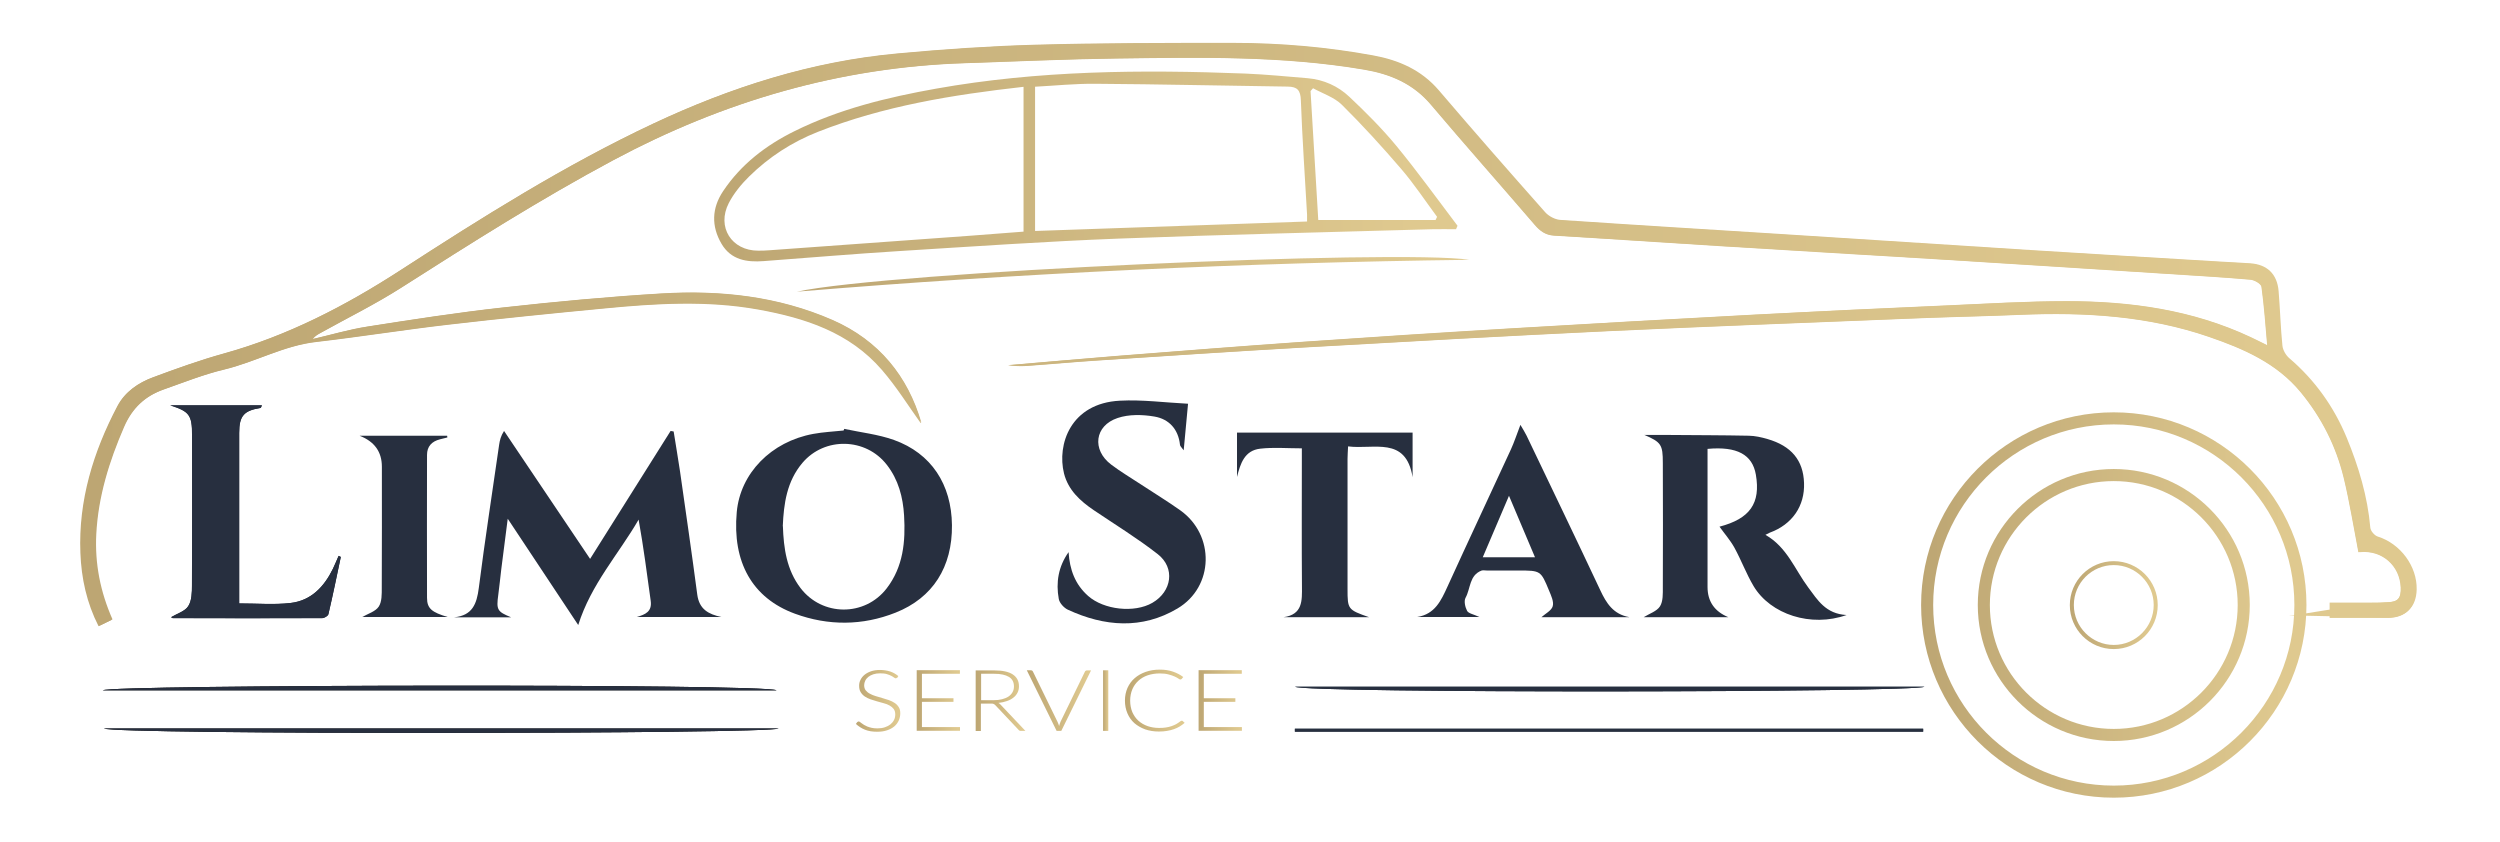 <?xml version="1.0" encoding="UTF-8"?>
<svg xmlns="http://www.w3.org/2000/svg" xmlns:xlink="http://www.w3.org/1999/xlink" id="Layer_1" data-name="Layer 1" viewBox="0 0 229.79 77.4">
  <defs>
    <style>
      .cls-1 {
        fill: url(#linear-gradient-2);
      }

      .cls-2 {
        fill: #272f3f;
      }

      .cls-3 {
        fill: url(#linear-gradient-6);
      }

      .cls-4 {
        fill: url(#linear-gradient-11);
      }

      .cls-5 {
        fill: url(#linear-gradient-10);
      }

      .cls-6 {
        fill: url(#linear-gradient-5);
      }

      .cls-7 {
        fill: url(#linear-gradient-7);
      }

      .cls-8 {
        fill: url(#linear-gradient-9);
      }

      .cls-9 {
        fill: url(#linear-gradient-3);
      }

      .cls-10 {
        fill: url(#linear-gradient);
      }

      .cls-11 {
        fill: url(#linear-gradient-4);
      }

      .cls-12 {
        fill: url(#linear-gradient-8);
      }

      .cls-13 {
        fill: url(#linear-gradient-12);
      }

      .cls-14 {
        fill: url(#linear-gradient-13);
      }
    </style>
    <linearGradient id="linear-gradient" x1="78.68" y1="64.39" x2="82.76" y2="64.39" gradientUnits="userSpaceOnUse">
      <stop offset="0" stop-color="#bda673"></stop>
      <stop offset=".94" stop-color="#dfc98f"></stop>
    </linearGradient>
    <linearGradient id="linear-gradient-2" x1="84.25" y1="64.39" x2="88.24" y2="64.39" xlink:href="#linear-gradient"></linearGradient>
    <linearGradient id="linear-gradient-3" x1="89.69" y1="64.39" x2="94.26" y2="64.39" xlink:href="#linear-gradient"></linearGradient>
    <linearGradient id="linear-gradient-4" x1="94.39" y1="64.39" x2="100.29" y2="64.39" xlink:href="#linear-gradient"></linearGradient>
    <linearGradient id="linear-gradient-5" x1="101.39" y1="64.39" x2="101.87" y2="64.39" xlink:href="#linear-gradient"></linearGradient>
    <linearGradient id="linear-gradient-6" x1="103.4" x2="108.88" xlink:href="#linear-gradient"></linearGradient>
    <linearGradient id="linear-gradient-7" x1="110.17" y1="64.39" x2="114.15" y2="64.39" xlink:href="#linear-gradient"></linearGradient>
    <linearGradient id="linear-gradient-8" x1="176.58" y1="55.62" x2="211.99" y2="55.62" xlink:href="#linear-gradient"></linearGradient>
    <linearGradient id="linear-gradient-9" x1="190.24" y1="55.62" x2="198.33" y2="55.62" xlink:href="#linear-gradient"></linearGradient>
    <linearGradient id="linear-gradient-10" x1="7.41" y1="30.76" x2="222.09" y2="30.76" xlink:href="#linear-gradient"></linearGradient>
    <linearGradient id="linear-gradient-11" x1="73.24" y1="25.22" x2="135.07" y2="25.22" xlink:href="#linear-gradient"></linearGradient>
    <linearGradient id="linear-gradient-12" x1="7.41" y1="30.76" x2="222.09" y2="30.76" xlink:href="#linear-gradient"></linearGradient>
    <linearGradient id="linear-gradient-13" x1="65.65" y1="15.31" x2="133.97" y2="15.31" xlink:href="#linear-gradient"></linearGradient>
  </defs>
  <g>
    <path class="cls-10" d="m82.46,62.28s-.07.07-.12.07c-.04,0-.09-.02-.16-.07-.06-.05-.15-.1-.26-.16s-.25-.11-.41-.16c-.16-.05-.37-.07-.61-.07s-.45.03-.63.09-.34.14-.46.24c-.12.1-.22.22-.28.35-.06.13-.1.27-.1.41,0,.19.05.35.14.47.1.12.22.23.38.31.16.09.33.16.53.22.2.06.4.12.61.18.21.06.41.12.61.19.2.07.38.16.53.26.16.1.28.23.38.39.1.15.14.34.14.57s-.05.45-.14.66c-.1.21-.23.39-.41.54-.18.15-.4.27-.67.36-.26.09-.56.13-.9.13-.44,0-.81-.06-1.13-.19-.32-.13-.59-.31-.83-.53l.13-.17s.08-.06.13-.06c.03,0,.06.02.11.05.04.03.1.07.16.12.06.05.14.1.22.15.09.05.19.1.3.15.12.05.25.08.4.12.15.03.32.05.51.05.26,0,.5-.03.7-.1.21-.07.38-.16.52-.27.14-.12.25-.25.33-.41.08-.16.11-.33.11-.51,0-.2-.05-.36-.14-.49-.1-.13-.22-.23-.38-.32-.16-.09-.33-.16-.53-.21-.2-.06-.4-.11-.61-.17-.21-.06-.41-.12-.61-.19-.2-.07-.38-.16-.53-.26-.16-.11-.28-.24-.38-.4-.1-.16-.14-.36-.14-.6,0-.19.04-.37.13-.54.08-.17.21-.33.37-.46.16-.13.36-.24.6-.32.24-.08.51-.12.82-.12.34,0,.65.05.93.14.27.09.52.23.75.42l-.11.18Z"></path>
    <path class="cls-1" d="m88.24,66.84v.33h-3.98v-5.57h3.97v.33h-3.49v2.25h2.9v.33h-2.9v2.32h3.5Z"></path>
    <path class="cls-9" d="m94.26,67.18h-.41c-.05,0-.1,0-.13-.02-.04-.01-.07-.04-.1-.08l-2.13-2.26s-.05-.05-.08-.07-.06-.04-.09-.05-.07-.02-.12-.03c-.05,0-.1,0-.17,0h-.87v2.52h-.48v-5.57h1.7c.76,0,1.33.12,1.71.37s.57.61.57,1.09c0,.21-.04.41-.13.58-.09.18-.21.33-.38.46-.16.13-.36.24-.6.32-.23.08-.49.14-.78.17.08.04.14.09.2.16l2.28,2.41Zm-2.94-2.82c.29,0,.56-.03.79-.09.23-.06.43-.14.59-.25.16-.11.28-.24.37-.4s.13-.33.13-.52c0-.4-.15-.69-.46-.88s-.76-.29-1.35-.29h-1.21v2.43h1.15Z"></path>
    <path class="cls-11" d="m100.29,61.61l-2.74,5.57h-.43l-2.74-5.57h.38s.08,0,.11.03c.03.02.05.05.07.08l2.26,4.62c.03.06.05.12.08.19.03.07.05.13.07.2.02-.07.04-.14.06-.2.02-.07.05-.13.07-.19l2.25-4.62s.03-.05.07-.07.07-.03.11-.03h.37Z"></path>
    <path class="cls-6" d="m101.87,67.18h-.48v-5.57h.48v5.57Z"></path>
    <path class="cls-3" d="m108.62,66.24s.06,0,.08.03l.19.17c-.14.12-.29.23-.45.33-.16.1-.34.18-.53.25-.19.07-.4.12-.63.16-.23.04-.48.06-.76.06-.46,0-.88-.07-1.26-.2-.38-.14-.71-.33-.99-.57-.28-.25-.49-.55-.64-.9-.15-.35-.23-.74-.23-1.17s.08-.81.23-1.16c.16-.35.37-.65.66-.9.28-.25.62-.44,1.01-.58.39-.14.83-.21,1.3-.21s.85.06,1.2.18c.35.12.67.28.96.5l-.15.18s-.06.05-.12.05c-.04,0-.1-.03-.18-.09-.08-.06-.2-.12-.35-.19-.15-.07-.34-.13-.56-.19s-.49-.09-.8-.09c-.4,0-.77.06-1.1.17s-.62.28-.86.5c-.24.22-.43.48-.56.79-.13.31-.2.66-.2,1.04s.07.75.2,1.06c.14.31.32.57.56.79.24.21.52.38.84.49.32.11.67.17,1.05.17.24,0,.45-.01.63-.04.19-.03.36-.07.51-.12.16-.05.3-.12.44-.19.13-.08.27-.17.4-.27.02-.01.03-.02.05-.03.02,0,.03,0,.05,0Z"></path>
    <path class="cls-7" d="m114.15,66.84v.33h-3.98v-5.57h3.97v.33h-3.49v2.25h2.9v.33h-2.9v2.32h3.5Z"></path>
  </g>
  <g>
    <path class="cls-12" d="m194.29,73.32c-9.76,0-17.71-7.94-17.71-17.71s7.94-17.71,17.71-17.71,17.71,7.94,17.71,17.71-7.94,17.71-17.71,17.71Zm0-34.31c-9.15,0-16.6,7.45-16.6,16.6s7.45,16.6,16.6,16.6,16.6-7.45,16.6-16.6-7.45-16.6-16.6-16.6Zm0,29.1c-6.89,0-12.5-5.61-12.5-12.5s5.61-12.5,12.5-12.5,12.5,5.61,12.5,12.5-5.61,12.5-12.5,12.5Zm0-23.89c-6.28,0-11.39,5.11-11.39,11.39s5.11,11.39,11.39,11.39,11.39-5.11,11.39-11.39-5.11-11.39-11.39-11.39Z"></path>
    <path class="cls-8" d="m194.29,59.66c-2.23,0-4.04-1.81-4.04-4.04s1.81-4.04,4.04-4.04,4.04,1.81,4.04,4.04-1.81,4.04-4.04,4.04Zm0-7.72c-2.03,0-3.67,1.65-3.67,3.67s1.65,3.67,3.67,3.67,3.67-1.65,3.67-3.67-1.65-3.67-3.67-3.67Z"></path>
  </g>
  <path class="cls-5" d="m84.66,38.86c-1.24-4.25-3.88-7.55-8.16-9.43-5.01-2.19-10.31-2.76-15.69-2.44-4.88.29-9.76.75-14.62,1.29-4.15.46-8.29,1.1-12.42,1.75-1.7.27-3.37.76-5.05,1.15.2-.28.45-.41.69-.55,2.5-1.39,5.08-2.66,7.49-4.2,6.38-4.07,12.76-8.12,19.44-11.69,10.13-5.42,20.85-8.56,32.36-8.93,4.64-.15,9.27-.37,13.91-.43,7.6-.1,15.2-.26,22.75,1.02,2.43.41,4.52,1.29,6.16,3.23,3.14,3.71,6.37,7.35,9.54,11.04.48.56.98.94,1.77.99,5.11.3,10.22.66,15.33.97,6.72.42,13.44.81,20.15,1.22,6.97.43,13.95.88,20.92,1.33,2.54.16,5.08.31,7.61.53.37.03.98.38,1.02.65.24,1.73.36,3.47.53,5.4-.67-.33-1.1-.54-1.53-.75-5.36-2.52-11.08-3.31-16.92-3.31-3.67,0-7.34.22-11.01.39-5.86.26-11.72.52-17.57.84-7.56.4-15.12.83-22.67,1.28-6.3.38-12.6.79-18.9,1.22-5.72.4-11.43.85-17.15,1.3-3.33.26-6.66.56-9.99.85.57.06,1.13.1,1.69.06,2.18-.15,4.36-.36,6.55-.5,6.4-.42,12.79-.85,19.19-1.21,9.26-.53,18.53-1.05,27.79-1.49,9.56-.45,19.12-.8,28.68-1.19,3.06-.12,6.12-.18,9.17-.31,5.9-.25,11.73.1,17.35,2.04,3.13,1.08,6.18,2.39,8.39,5.07,1.92,2.33,3.25,4.95,3.96,7.87.54,2.23.9,4.5,1.35,6.83-.08,0,.05.01.17,0,2-.19,3.64,1.24,3.72,3.25.04,1.01-.27,1.35-1.26,1.37-.61.01-1.22.01-1.84.02-1.14,0-2.28,0-3.43,0v1.41c1.81,0,3.57,0,5.34,0,1.6,0,2.56-.96,2.59-2.57.05-2.15-1.5-4.22-3.57-4.87-.29-.09-.66-.51-.69-.81-.25-2.89-1.07-5.63-2.17-8.28-1.17-2.83-2.92-5.28-5.27-7.3-.32-.27-.6-.75-.64-1.16-.17-1.67-.21-3.34-.35-5.01-.13-1.57-1.06-2.45-2.62-2.56-.87-.06-1.74-.1-2.6-.15-5.82-.35-11.64-.7-17.45-1.06-7.68-.48-15.36-.99-23.04-1.48-6.78-.43-13.56-.83-20.34-1.3-.47-.03-1.04-.34-1.36-.7-3.29-3.71-6.57-7.43-9.78-11.21-1.6-1.88-3.67-2.77-5.99-3.2-4.28-.79-8.61-1.16-12.96-1.16-6.06,0-12.12,0-18.17.17-4.21.12-8.43.41-12.63.8-7.87.72-15.3,3.09-22.43,6.44-8.12,3.82-15.69,8.59-23.21,13.46-5.07,3.29-10.39,6.04-16.26,7.67-2.2.61-4.35,1.38-6.49,2.18-1.35.5-2.56,1.32-3.25,2.62-2.22,4.22-3.59,8.68-3.4,13.51.09,2.32.57,4.57,1.67,6.73.44-.21.8-.39,1.21-.59-1.13-2.53-1.63-5.13-1.49-7.84.18-3.45,1.19-6.69,2.56-9.85.75-1.73,1.94-2.85,3.66-3.46,1.85-.65,3.68-1.39,5.58-1.84,2.87-.69,5.48-2.2,8.47-2.54,4.06-.47,8.09-1.12,12.15-1.59,4.8-.56,9.6-1.04,14.41-1.5,4.69-.45,9.37-.74,14.06.1,4.33.78,8.41,2.1,11.39,5.55,1.36,1.57,2.46,3.35,3.56,4.88Z"></path>
  <path class="cls-2" d="m15.67,37.26c1.73.55,1.99.88,1.99,2.71,0,4.61.01,9.21-.01,13.82,0,.65-.02,1.42-.34,1.92-.31.48-1.04.69-1.57,1.01,0,0,.08.09.16.09,4.57.01,9.15.02,13.72,0,.2,0,.53-.2.57-.36.41-1.75.77-3.5,1.14-5.26,0-.01-.09-.05-.2-.1-.18.4-.34.81-.53,1.2-.81,1.65-2.01,2.92-3.89,3.13-1.51.17-3.07.04-4.72.04,0-.61,0-1.18,0-1.75,0-4.64,0-9.28,0-13.92,0-1.57.43-2.05,1.97-2.3.03,0,.05-.1.12-.24h-8.4Z"></path>
  <path d="m9.56,66.96c.81.57,61.27.52,62,0H9.56Z"></path>
  <path class="cls-2" d="m176.77,67.25c0-.09,0-.18,0-.27h-57.75c0,.09,0,.18,0,.27h57.75Z"></path>
  <path class="cls-4" d="m135.07,23.88c-6.59-.99-53.39,1.11-61.83,2.93,20.57-1.7,41.18-2.67,61.83-2.93Z"></path>
  <path d="m71.37,63.45c-.9-.62-61.34-.52-61.92,0h61.92Z"></path>
  <path class="cls-2" d="m119.03,63.12c.82.61,57.21.54,57.86,0h-57.86Z"></path>
  <path class="cls-13" d="m210.37,56.56c1.14,0,4.59-.77,5.74-.77.61,0,2.71-.43,3.32-.44.99-.02,1.3-.36,1.26-1.37-.08-2.02-1.72-3.45-3.72-3.25-.12.01-.25,0-.17,0-.45-2.33-.81-4.6-1.35-6.83-.71-2.91-2.04-5.54-3.96-7.87-2.21-2.67-5.26-3.99-8.39-5.07-5.62-1.94-11.46-2.29-17.35-2.04-3.06.13-6.12.19-9.17.31-9.56.38-19.12.74-28.68,1.19-9.27.44-18.53.96-27.79,1.49-6.4.37-12.79.79-19.19,1.21-2.18.14-4.36.34-6.55.5-.56.04-1.13,0-1.69-.06,3.33-.28,6.66-.58,9.99-.85,5.71-.45,11.43-.9,17.15-1.3,6.3-.44,12.6-.85,18.9-1.22,7.56-.45,15.11-.88,22.67-1.28,5.86-.31,11.71-.58,17.57-.84,3.67-.16,7.34-.39,11.01-.39,5.84,0,11.56.79,16.92,3.31.43.2.86.42,1.53.75-.17-1.92-.29-3.67-.53-5.4-.04-.27-.65-.62-1.02-.65-2.53-.22-5.07-.36-7.61-.53-6.97-.45-13.95-.9-20.92-1.33-6.72-.42-13.44-.81-20.15-1.22-5.11-.32-10.22-.67-15.33-.97-.79-.05-1.29-.43-1.77-.99-3.17-3.69-6.39-7.33-9.54-11.04-1.64-1.93-3.73-2.82-6.16-3.23-7.54-1.28-15.15-1.11-22.75-1.02-4.64.06-9.27.28-13.91.43-11.51.37-22.23,3.51-32.36,8.93-6.68,3.58-13.06,7.62-19.44,11.69-2.41,1.54-4.99,2.81-7.49,4.2-.25.14-.49.27-.69.55,1.68-.39,3.35-.89,5.05-1.15,4.13-.65,8.27-1.29,12.42-1.75,4.86-.54,9.74-1,14.62-1.29,5.38-.32,10.68.25,15.69,2.44,4.28,1.88,6.92,5.18,8.16,9.43-1.1-1.53-2.2-3.31-3.56-4.88-2.98-3.45-7.06-4.77-11.39-5.55-4.69-.85-9.37-.56-14.06-.1-4.81.46-9.61.94-14.41,1.5-4.06.47-8.09,1.12-12.15,1.59-2.99.34-5.59,1.85-8.47,2.54-1.9.46-3.73,1.19-5.58,1.84-1.72.61-2.91,1.73-3.66,3.46-1.37,3.16-2.38,6.39-2.56,9.85-.14,2.71.37,5.31,1.49,7.84-.41.2-.78.38-1.21.59-1.1-2.16-1.58-4.41-1.67-6.73-.19-4.83,1.19-9.29,3.4-13.51.68-1.3,1.9-2.12,3.25-2.62,2.14-.79,4.29-1.57,6.49-2.18,5.87-1.63,11.19-4.39,16.26-7.67,7.51-4.87,15.08-9.64,23.21-13.46,7.13-3.35,14.55-5.72,22.43-6.44,4.2-.39,8.41-.68,12.63-.8,6.05-.17,12.11-.17,18.17-.17,4.35,0,8.68.37,12.96,1.16,2.32.43,4.39,1.33,5.99,3.2,3.22,3.77,6.49,7.5,9.78,11.21.32.36.89.66,1.36.7,6.78.46,13.56.87,20.34,1.3,7.68.49,15.36.99,23.04,1.48,5.82.37,11.64.71,17.45,1.06.87.05,1.74.09,2.6.15,1.56.1,2.49.98,2.62,2.56.14,1.67.18,3.35.35,5.01.04.41.32.89.64,1.16,2.35,2.01,4.1,4.47,5.27,7.3,1.09,2.65,1.92,5.39,2.17,8.28.03.3.39.72.69.81,2.07.65,3.62,2.72,3.57,4.87-.04,1.61-.99,2.56-2.59,2.57"></path>
  <path class="cls-14" d="m133.84,21.07c-.73,0-1.47-.02-2.2,0-9.59.28-19.19.49-28.78.86-6.75.26-13.5.73-20.25,1.15-4.14.26-8.28.61-12.42.92-1.56.12-3-.11-3.87-1.59-.95-1.62-.9-3.27.14-4.83,1.65-2.48,3.96-4.24,6.58-5.53,4.1-2.03,8.51-3.1,12.99-3.9,9.41-1.68,18.89-1.76,28.4-1.39,1.93.08,3.85.27,5.78.43,1.46.13,2.77.72,3.81,1.7,1.52,1.43,3.01,2.92,4.33,4.52,1.96,2.38,3.76,4.89,5.62,7.34l-.13.3Zm-38.69.16c8.46-.29,16.71-.58,24.99-.87,0-.31,0-.47,0-.63-.2-3.5-.44-7-.57-10.51-.03-.92-.32-1.25-1.2-1.26-5.89-.08-11.78-.22-17.67-.26-1.88-.02-3.77.18-5.56.27v13.27Zm-1.07-13.25c-6.58.74-12.87,1.77-18.88,4.13-2.41.95-4.52,2.32-6.35,4.12-.72.71-1.4,1.54-1.86,2.43-1.14,2.21.26,4.39,2.71,4.38.35,0,.71-.01,1.06-.04,6.13-.44,12.26-.89,18.38-1.33,1.66-.12,3.32-.25,4.94-.38V7.98Zm37.88,12.22c.04-.09.09-.18.13-.27-1.08-1.46-2.09-2.99-3.27-4.37-1.75-2.04-3.57-4.04-5.48-5.93-.7-.69-1.76-1.03-2.65-1.52l-.23.26c.24,3.96.48,7.93.71,11.85h10.79Z"></path>
  <path class="cls-2" d="m46.95,56.74h-5.2c1.67-.17,2.07-1.22,2.26-2.7.56-4.4,1.24-8.78,1.87-13.17.06-.4.15-.79.45-1.26,2.6,3.87,5.21,7.75,7.91,11.76,2.51-3.99,4.95-7.87,7.4-11.76.09.02.19.03.28.05.19,1.21.4,2.42.58,3.63.54,3.79,1.09,7.57,1.59,11.36.18,1.35,1.03,1.81,2.21,2.06h-7.76c.78-.23,1.41-.49,1.27-1.49-.34-2.47-.66-4.95-1.11-7.46-1.84,3.18-4.37,5.93-5.55,9.69-2.14-3.23-4.24-6.39-6.48-9.77-.22,1.71-.41,3.16-.59,4.61-.1.8-.17,1.6-.28,2.39-.19,1.37-.09,1.54,1.16,2.05Z"></path>
  <path class="cls-2" d="m151.13,39.98c.79,0,1.59,0,2.38,0,2.41.02,4.83.02,7.24.07.57.01,1.15.14,1.7.3,2.21.64,3.3,1.96,3.37,4.04.08,2.12-1.09,3.82-3.15,4.57-.08.03-.16.08-.4.2,1.99,1.13,2.7,3.18,3.93,4.83.86,1.15,1.61,2.44,3.53,2.54-3.26,1.16-6.99-.05-8.55-2.66-.67-1.13-1.13-2.38-1.76-3.53-.39-.7-.93-1.31-1.37-1.93,2.78-.73,3.8-2.13,3.34-4.79-.32-1.83-1.72-2.61-4.44-2.36v1c0,3.9,0,7.79,0,11.69q0,1.99,1.91,2.78h-7.78c.53-.33,1.21-.54,1.5-1,.29-.46.26-1.17.26-1.77.02-3.8.01-7.6,0-11.4,0-1.71-.15-1.91-1.73-2.6Z"></path>
  <path class="cls-2" d="m77.6,39.42c1.53.33,3.11.5,4.57,1.02,3.43,1.23,5.29,4.08,5.33,7.83.04,3.84-1.75,6.68-5.18,8.04-3.05,1.21-6.19,1.22-9.25.1-3.93-1.44-5.77-4.75-5.35-9.34.32-3.56,3.15-6.48,7.04-7.19.91-.17,1.85-.21,2.78-.31.02-.05.04-.1.06-.15Zm-5.64,8.94c.07,2.06.35,4.02,1.62,5.69,2,2.62,5.91,2.64,7.92.03,1.53-1.99,1.74-4.31,1.6-6.69-.1-1.69-.52-3.3-1.59-4.67-1.93-2.49-5.71-2.58-7.75-.18-1.44,1.7-1.72,3.75-1.81,5.83Z"></path>
  <path class="cls-2" d="m98.22,50.75c.1,1.6.59,2.96,1.8,4.03,1.44,1.27,4.24,1.59,5.9.63,1.8-1.04,2.12-3.21.49-4.48-1.87-1.46-3.91-2.71-5.88-4.04-1.25-.85-2.34-1.84-2.73-3.37-.66-2.65.59-6.46,5.14-6.69,2.04-.11,4.1.17,6.26.28-.13,1.42-.26,2.74-.4,4.28-.2-.28-.33-.38-.34-.5-.15-1.44-1.01-2.37-2.34-2.6-1.1-.19-2.35-.22-3.39.13-2.13.71-2.38,2.93-.6,4.28.87.66,1.82,1.22,2.73,1.82,1.21.8,2.45,1.55,3.63,2.39,3.19,2.27,3.11,7.02-.26,9.02-3.27,1.94-6.71,1.67-10.08.11-.36-.17-.76-.61-.83-.98-.28-1.52-.04-2.99.9-4.31Z"></path>
  <path class="cls-2" d="m15.67,37.26h8.4c-.07.14-.09.24-.12.24-1.54.24-1.97.72-1.97,2.3,0,4.64,0,9.28,0,13.92,0,.57,0,1.14,0,1.75,1.66,0,3.21.14,4.72-.04,1.88-.22,3.08-1.48,3.89-3.13.19-.39.35-.8.53-1.2.11.05.21.09.2.1-.37,1.76-.73,3.51-1.14,5.26-.04.16-.37.36-.57.36-4.57.02-9.15,0-13.72,0-.08,0-.16-.09-.16-.09.53-.32,1.26-.53,1.57-1.01.33-.51.34-1.27.34-1.92.03-4.61.01-9.21.01-13.82,0-1.83-.26-2.16-1.99-2.71Z"></path>
  <path class="cls-2" d="m149.74,56.73h-8.06c.37-.33.93-.61,1.04-1.01.12-.42-.15-.98-.34-1.44-.76-1.84-.77-1.84-2.81-1.84-.97,0-1.93,0-2.9,0-.16,0-.34-.04-.48,0-1.15.43-1.01,1.65-1.48,2.5-.17.3-.04.87.14,1.21.13.24.59.31,1.13.56h-5.71c1.63-.26,2.19-1.51,2.78-2.8,1.92-4.21,3.89-8.4,5.83-12.61.3-.66.53-1.36.87-2.25.25.43.43.71.57,1,2.26,4.73,4.54,9.45,6.77,14.2.56,1.2,1.2,2.21,2.65,2.47Zm-8.65-5.51c-.8-1.89-1.55-3.68-2.39-5.65-.86,2.02-1.62,3.81-2.41,5.65h4.8Z"></path>
  <path class="cls-2" d="m129.84,39.76v4.1c-.62-3.81-3.57-2.52-5.93-2.83-.02.47-.05.81-.05,1.15,0,3.99,0,7.99,0,11.98,0,1.84.03,1.89,1.98,2.57h-7.86c1.76-.25,1.7-1.51,1.69-2.83-.03-3.87-.01-7.73-.01-11.6v-1.09c-1.34,0-2.59-.11-3.82.03-1.45.16-1.83,1.37-2.14,2.6v-4.08h16.15Z"></path>
  <path class="cls-2" d="m33.07,40.05h8.03c0,.05.02.1.02.16-.23.06-.46.12-.68.17-.75.19-1.19.65-1.19,1.43,0,4.38-.02,8.76,0,13.14,0,.99.45,1.33,1.89,1.76h-7.84c.52-.3,1.21-.5,1.51-.95.3-.45.28-1.16.28-1.75.02-3.7.01-7.41.01-11.11q0-2.05-2.03-2.84Z"></path>
  <path class="cls-2" d="m9.56,66.96h62c-.73.52-61.19.57-62,0Z"></path>
  <path class="cls-2" d="m176.77,67.25h-57.75c0-.09,0-.18,0-.27h57.75c0,.09,0,.18,0,.27Z"></path>
  <path class="cls-2" d="m71.37,63.45H9.46c.58-.52,61.01-.62,61.92,0Z"></path>
  <path class="cls-2" d="m119.03,63.12h57.86c-.64.54-57.03.61-57.86,0Z"></path>
</svg>
